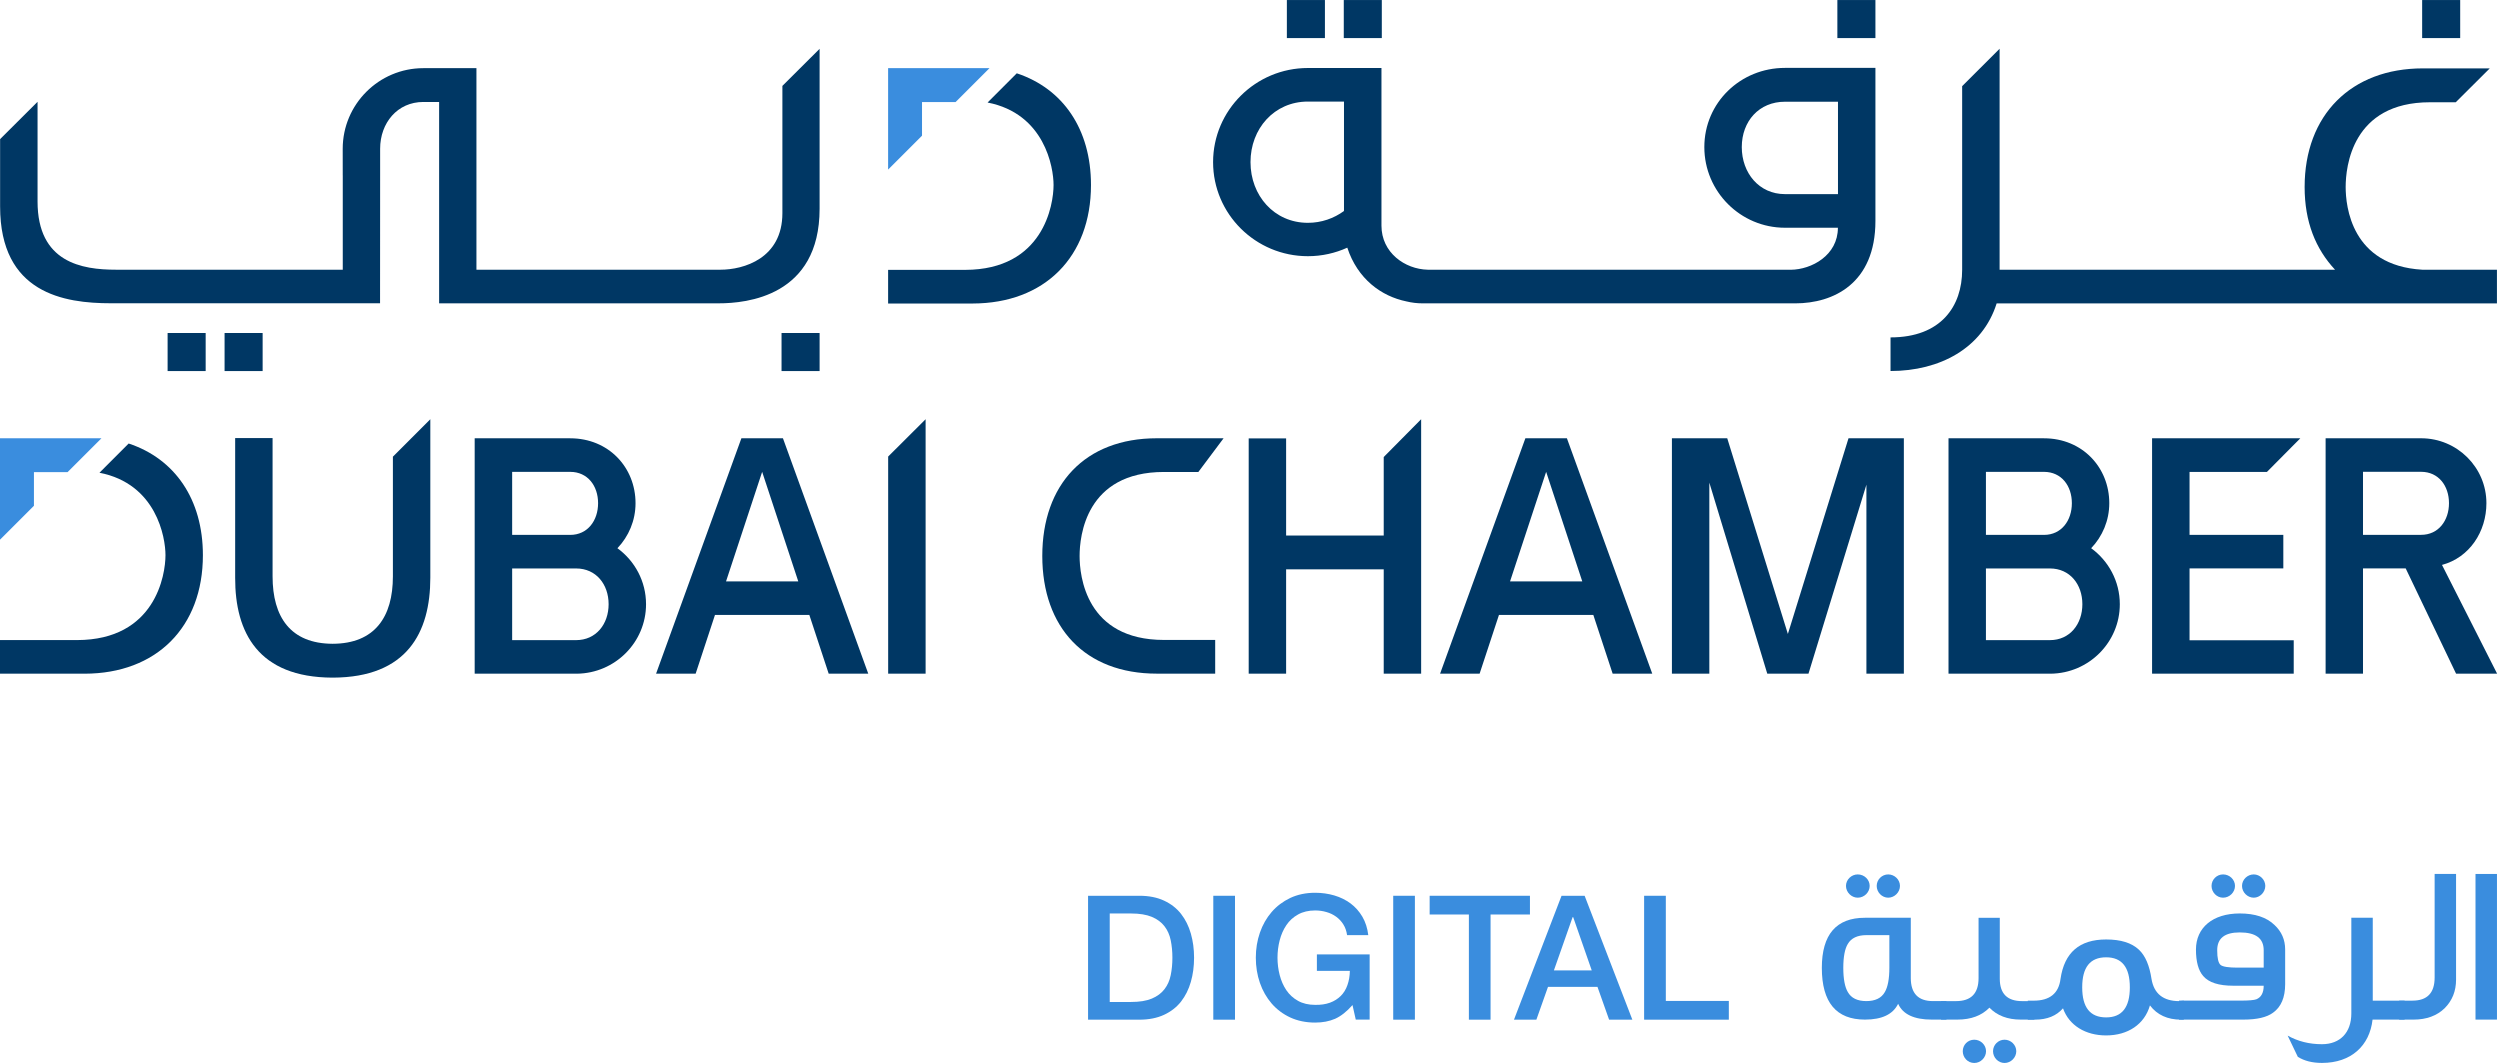 <svg width="94" height="40" viewBox="0 0 94 40" fill="none" xmlns="http://www.w3.org/2000/svg">
<path d="M41.726 37.674H42.528C42.846 37.674 43.106 37.632 43.309 37.547C43.51 37.463 43.669 37.344 43.784 37.194C43.9 37.044 43.978 36.868 44.019 36.666C44.061 36.463 44.082 36.245 44.082 36.01C44.082 35.776 44.061 35.557 44.019 35.354C43.978 35.152 43.9 34.976 43.784 34.826C43.669 34.676 43.51 34.559 43.309 34.474C43.106 34.39 42.846 34.347 42.528 34.347H41.726V37.674ZM40.911 33.681H42.842C43.198 33.681 43.507 33.742 43.768 33.864C44.029 33.985 44.243 34.152 44.408 34.363C44.572 34.574 44.696 34.821 44.776 35.103C44.857 35.386 44.897 35.688 44.897 36.01C44.897 36.332 44.857 36.635 44.776 36.917C44.696 37.2 44.572 37.446 44.408 37.658C44.243 37.869 44.029 38.035 43.768 38.157C43.507 38.278 43.198 38.34 42.842 38.34H40.911V33.681Z" fill="#3A8DDE"/>
<path d="M46.436 33.681H45.62V38.34H46.436V33.681Z" fill="#3A8DDE"/>
<path d="M51.499 38.338H50.977L50.854 37.79C50.636 38.038 50.417 38.209 50.201 38.306C49.983 38.401 49.733 38.449 49.45 38.449C49.102 38.449 48.79 38.384 48.514 38.257C48.238 38.128 48.005 37.953 47.813 37.731C47.622 37.509 47.474 37.25 47.372 36.955C47.27 36.659 47.219 36.343 47.219 36.008C47.219 35.678 47.27 35.365 47.372 35.069C47.474 34.773 47.622 34.515 47.813 34.293C48.005 34.071 48.238 33.895 48.514 33.763C48.79 33.634 49.102 33.568 49.45 33.568C49.702 33.568 49.943 33.602 50.171 33.669C50.4 33.737 50.602 33.837 50.781 33.969C50.959 34.102 51.107 34.268 51.225 34.468C51.342 34.669 51.416 34.899 51.447 35.16H50.65C50.629 35.008 50.583 34.875 50.51 34.759C50.439 34.644 50.349 34.548 50.239 34.468C50.131 34.39 50.01 34.331 49.874 34.293C49.74 34.253 49.598 34.233 49.45 34.233C49.202 34.233 48.987 34.284 48.808 34.384C48.627 34.484 48.48 34.617 48.367 34.786C48.254 34.952 48.171 35.143 48.116 35.356C48.061 35.569 48.034 35.787 48.034 36.008C48.034 36.23 48.061 36.449 48.116 36.661C48.171 36.874 48.254 37.065 48.367 37.232C48.48 37.399 48.627 37.533 48.808 37.633C48.987 37.733 49.202 37.783 49.45 37.783C49.659 37.787 49.844 37.76 50.005 37.702C50.166 37.643 50.301 37.558 50.413 37.447C50.524 37.336 50.608 37.2 50.663 37.04C50.721 36.879 50.751 36.7 50.755 36.505H49.515V35.885H51.499V38.338Z" fill="#3A8DDE"/>
<path d="M53.2 33.681H52.385V38.34H53.2V33.681Z" fill="#3A8DDE"/>
<path d="M53.755 33.681H57.526V34.385H56.045V38.34H55.23V34.385H53.755V33.681Z" fill="#3A8DDE"/>
<path d="M58.427 36.486H59.849L59.151 34.483H59.131L58.427 36.486ZM58.714 33.681H59.582L61.376 38.339H60.502L60.065 37.106H58.205L57.768 38.339H56.926L58.714 33.681Z" fill="#3A8DDE"/>
<path d="M61.819 33.681H62.635V37.635H65.004V38.34H61.819V33.681Z" fill="#3A8DDE"/>
<path d="M71.439 33.311C71.439 33.548 71.234 33.753 70.997 33.753C70.76 33.753 70.564 33.548 70.564 33.311C70.564 33.073 70.76 32.878 70.997 32.878C71.234 32.878 71.439 33.073 71.439 33.311ZM70.3 33.311C70.3 33.548 70.097 33.753 69.851 33.753C69.613 33.753 69.409 33.548 69.409 33.311C69.409 33.073 69.613 32.878 69.851 32.878C70.097 32.878 70.3 33.073 70.3 33.311ZM71.04 35.161H70.174C69.843 35.161 69.605 35.272 69.478 35.492C69.367 35.671 69.308 35.976 69.308 36.392C69.308 36.809 69.367 37.114 69.478 37.301C69.605 37.53 69.843 37.641 70.174 37.641C70.504 37.641 70.742 37.53 70.87 37.301C70.98 37.114 71.04 36.809 71.04 36.392V35.161ZM73.187 38.337H72.635C71.974 38.337 71.548 38.141 71.37 37.742C71.175 38.141 70.76 38.337 70.122 38.337C69.044 38.337 68.501 37.691 68.501 36.392C68.501 35.137 69.044 34.508 70.122 34.508H71.846V36.774C71.846 37.352 72.126 37.641 72.678 37.641H73.187V38.337Z" fill="#3A8DDE"/>
<path d="M75.812 39.526C75.812 39.765 75.608 39.968 75.371 39.968C75.133 39.968 74.938 39.765 74.938 39.526C74.938 39.288 75.133 39.093 75.371 39.093C75.608 39.093 75.812 39.288 75.812 39.526ZM74.675 39.526C74.675 39.765 74.471 39.968 74.233 39.968C73.987 39.968 73.8 39.765 73.8 39.526C73.8 39.288 73.987 39.093 74.233 39.093C74.471 39.093 74.675 39.288 74.675 39.526ZM76.49 38.337H75.981C75.481 38.337 75.09 38.185 74.802 37.888C74.513 38.185 74.114 38.337 73.596 38.337H72.984V37.642H73.545C74.114 37.642 74.394 37.353 74.394 36.775V34.509H75.192V36.801C75.192 37.361 75.472 37.642 76.032 37.642H76.49V38.337Z" fill="#3A8DDE"/>
<path d="M80.082 37.124C80.082 36.369 79.785 35.995 79.19 35.995C78.588 35.995 78.291 36.369 78.291 37.124C78.291 37.88 78.588 38.254 79.19 38.254C79.785 38.254 80.082 37.88 80.082 37.124ZM82.111 38.339H82.001C81.5 38.339 81.109 38.16 80.838 37.803C80.633 38.517 80.006 38.932 79.19 38.932C78.418 38.932 77.798 38.559 77.569 37.913C77.323 38.194 76.974 38.339 76.516 38.339H76.245V37.625H76.466C77.069 37.625 77.407 37.353 77.475 36.81C77.619 35.816 78.189 35.324 79.19 35.324C79.742 35.324 80.15 35.452 80.421 35.707C80.668 35.936 80.821 36.309 80.897 36.81C80.99 37.363 81.338 37.642 81.941 37.642L82.111 37.625V38.339Z" fill="#3A8DDE"/>
<path d="M85.175 33.311C85.175 33.548 84.971 33.753 84.741 33.753C84.503 33.753 84.3 33.548 84.3 33.311C84.3 33.073 84.503 32.878 84.741 32.878C84.971 32.878 85.175 33.073 85.175 33.311ZM85.115 35.73C85.115 35.28 84.817 35.059 84.215 35.059C83.646 35.059 83.367 35.28 83.367 35.73C83.367 36.028 83.409 36.206 83.493 36.282C83.578 36.35 83.791 36.383 84.13 36.383H85.115V35.73ZM84.036 33.311C84.036 33.548 83.833 33.753 83.587 33.753C83.349 33.753 83.154 33.548 83.154 33.311C83.154 33.073 83.349 32.878 83.587 32.878C83.833 32.878 84.036 33.073 84.036 33.311ZM85.922 37.004C85.922 37.505 85.768 37.861 85.471 38.074C85.234 38.252 84.861 38.337 84.351 38.337H81.931V37.623H84.249C84.546 37.623 84.751 37.607 84.843 37.572C85.022 37.496 85.115 37.327 85.115 37.063H83.969C83.426 37.063 83.052 36.945 82.84 36.698C82.662 36.495 82.568 36.163 82.568 35.704C82.568 34.882 83.197 34.346 84.215 34.346C84.784 34.346 85.225 34.491 85.522 34.78C85.786 35.026 85.922 35.332 85.922 35.704V37.004Z" fill="#3A8DDE"/>
<path d="M90.413 38.337H89.208C89.098 39.322 88.401 39.966 87.306 39.966C86.941 39.966 86.644 39.89 86.398 39.737L86.016 38.94C86.398 39.152 86.822 39.262 87.306 39.262C87.993 39.262 88.41 38.82 88.41 38.108V34.508H89.216V37.624H90.413V38.337Z" fill="#3A8DDE"/>
<path d="M92.348 36.834C92.348 37.267 92.204 37.624 91.915 37.913C91.626 38.192 91.236 38.337 90.752 38.337H90.209V37.624H90.71C91.262 37.624 91.542 37.335 91.542 36.758V32.861H92.348V36.834Z" fill="#3A8DDE"/>
<path d="M93.886 32.861H93.079V38.337H93.886V32.861Z" fill="#3A8DDE"/>
<path d="M34.803 15.763V25.33H33.395V17.166L34.803 15.763Z" fill="#003764"/>
<path d="M71.585 16.479V25.329H70.177V18.224L67.999 25.329H66.449L64.271 18.147V25.329H62.864V16.479H64.944L67.224 23.837L69.504 16.479H71.585Z" fill="#003764"/>
<path d="M53.435 15.763V25.33H52.028V21.408H48.358V25.33H46.951V16.484H48.358V20.137H52.028V17.184L53.435 15.763Z" fill="#003764"/>
<path d="M82.327 24.074H86.244V25.331H80.918V16.48H86.491L85.237 17.744H82.327V20.111H85.853V21.373H82.327V24.074Z" fill="#003764"/>
<path d="M27.299 21.86L28.657 17.741L30.015 21.86H27.299ZM31.159 25.331H32.647L29.439 16.48H27.876L24.668 25.331H26.156L26.883 23.122H30.431L31.159 25.331Z" fill="#003764"/>
<path d="M56.778 21.86L58.135 17.741L59.493 21.86H56.778ZM60.636 25.331H62.125L58.916 16.48H57.354L54.147 25.331H55.633L56.361 23.122H59.909L60.636 25.331Z" fill="#003764"/>
<path d="M16.18 15.763V21.721C16.18 23.792 15.298 25.468 12.52 25.479V25.479C12.516 25.479 12.511 25.479 12.508 25.479C12.502 25.479 12.498 25.479 12.494 25.479V25.479C9.716 25.468 8.835 23.792 8.842 21.721V16.472H10.249V21.673C10.249 23.194 10.918 24.201 12.508 24.206C14.096 24.201 14.773 23.194 14.773 21.673V17.171L16.18 15.763Z" fill="#003764"/>
<path d="M40.593 20.904C40.593 20.163 40.823 17.746 43.766 17.746H45.058L46.007 16.479H43.496C40.795 16.479 39.19 18.217 39.19 20.904C39.19 23.592 40.795 25.329 43.496 25.329H45.691V24.062H43.766C40.823 24.062 40.593 21.645 40.593 20.904Z" fill="#003764"/>
<path d="M21.662 24.069H19.257V21.374H21.662C22.413 21.374 22.884 21.971 22.884 22.719C22.884 23.465 22.413 24.069 21.662 24.069ZM21.44 17.742C22.096 17.742 22.488 18.268 22.488 18.92C22.488 19.572 22.096 20.112 21.44 20.112H19.257V17.742H21.44ZM24.291 22.719C24.291 21.854 23.867 21.088 23.215 20.613C23.637 20.171 23.896 19.574 23.896 18.92C23.896 17.575 22.884 16.48 21.44 16.48H17.848V25.331H21.692C23.128 25.314 24.291 24.149 24.291 22.719Z" fill="#003764"/>
<path d="M77.076 24.069H74.671V21.374H77.076C77.828 21.374 78.297 21.971 78.297 22.719C78.297 23.465 77.828 24.069 77.076 24.069ZM76.854 17.742C77.511 17.742 77.902 18.268 77.902 18.92C77.902 19.572 77.511 20.112 76.854 20.112H74.671V17.742H76.854ZM79.705 22.719C79.705 21.854 79.28 21.088 78.628 20.613C79.05 20.171 79.309 19.574 79.309 18.92C79.309 17.575 78.297 16.48 76.854 16.48H73.264V25.331H77.107C78.542 25.314 79.705 24.149 79.705 22.719Z" fill="#003764"/>
<path d="M88.849 17.74H91.034C91.689 17.74 92.082 18.267 92.082 18.919C92.082 19.57 91.689 20.11 91.034 20.11H88.849V17.74ZM93.891 25.329L91.819 21.241C92.856 20.962 93.489 19.99 93.489 18.919C93.489 17.573 92.387 16.479 91.034 16.479H87.443V25.329H88.849V21.372H90.454L92.348 25.329H93.891Z" fill="#003764"/>
<path d="M4.838 16.676L3.74 17.775C5.886 18.193 6.222 20.209 6.222 20.875C6.222 21.62 5.842 24.061 2.899 24.067H0V25.331H3.182C5.883 25.327 7.629 23.581 7.629 20.875C7.629 18.774 6.576 17.253 4.838 16.676Z" fill="#003764"/>
<path d="M1.276 17.753H2.539L3.815 16.479H0V20.292L1.276 19.017V17.753Z" fill="#3A8DDE"/>
<path d="M69.108 7.299H67.114C66.141 7.299 65.491 6.504 65.491 5.531C65.491 4.557 66.141 3.825 67.114 3.825H69.108V7.299ZM50.534 7.89L50.532 7.915C50.532 7.915 50.532 7.924 50.533 7.934C50.153 8.212 49.684 8.378 49.177 8.378C47.91 8.378 47.019 7.354 47.019 6.096C47.019 4.839 47.91 3.819 49.177 3.819H50.534V7.89ZM67.114 2.553C65.443 2.553 64.083 3.859 64.083 5.531C64.083 7.202 65.443 8.563 67.114 8.563H69.105C69.105 9.602 68.115 10.136 67.332 10.143H53.708C53.699 10.143 53.691 10.141 53.683 10.141C52.824 10.122 51.943 9.5 51.943 8.484V2.557H49.177C47.211 2.557 45.612 4.146 45.612 6.096C45.612 8.047 47.211 9.633 49.177 9.633C49.706 9.633 50.208 9.517 50.658 9.312C51.045 10.488 51.935 11.139 52.882 11.333C53.081 11.382 53.285 11.406 53.495 11.406H67.507C68.921 11.406 70.516 10.671 70.516 8.305V2.553H67.114Z" fill="#003764"/>
<path d="M9.875 12.521H8.444V13.952H9.875V12.521Z" fill="#003764"/>
<path d="M30.817 12.521H29.386V13.952H30.817V12.521Z" fill="#003764"/>
<path d="M70.516 0.001H69.085V1.432H70.516V0.001Z" fill="#003764"/>
<path d="M88.197 7.031C88.197 6.287 88.426 3.845 91.368 3.845H92.336L93.615 2.571H91.099C88.399 2.571 86.654 4.328 86.654 7.031C86.654 8.344 87.066 9.355 87.797 10.141H75.185V1.833L73.777 3.24V10.147C73.777 11.512 72.986 12.686 71.084 12.686V13.95C72.936 13.95 74.543 13.095 75.074 11.407H93.885V10.141H91.075C88.41 9.984 88.197 7.752 88.197 7.031Z" fill="#003764"/>
<path d="M29.418 3.23V8.014C29.418 9.722 27.957 10.141 27.09 10.141H17.914V2.563H15.917C14.245 2.563 12.886 3.923 12.886 5.594C12.886 5.612 12.886 5.63 12.887 6.594H12.888V10.141H4.363C3.079 10.141 1.412 9.872 1.412 7.576V3.828L0.004 5.231V7.763C0.004 11.032 2.413 11.403 4.169 11.403H14.29L14.293 6.594V5.594C14.293 4.621 14.943 3.834 15.917 3.834H16.498V3.834H16.511V11.405H27.025C28.068 11.405 30.817 11.144 30.817 7.848V1.836L29.418 3.23Z" fill="#003764"/>
<path d="M7.733 12.521H6.302V13.952H7.733V12.521Z" fill="#003764"/>
<path d="M92.503 0.001H91.073V1.432H92.503V0.001Z" fill="#003764"/>
<path d="M38.231 2.756L37.133 3.855C39.278 4.273 39.614 6.29 39.614 6.956C39.614 7.701 39.234 10.141 36.292 10.147H33.393V11.412H36.574C39.276 11.407 41.021 9.661 41.021 6.956C41.021 4.855 39.968 3.333 38.231 2.756Z" fill="#003764"/>
<path d="M34.668 3.837H35.931L37.206 2.562H33.393V6.376L34.668 5.101V3.837Z" fill="#3A8DDE"/>
<path d="M51.956 0.001H50.526V1.432H51.956V0.001Z" fill="#003764"/>
<path d="M49.817 0.001H48.386V1.432H49.817V0.001Z" fill="#003764"/>
</svg>

